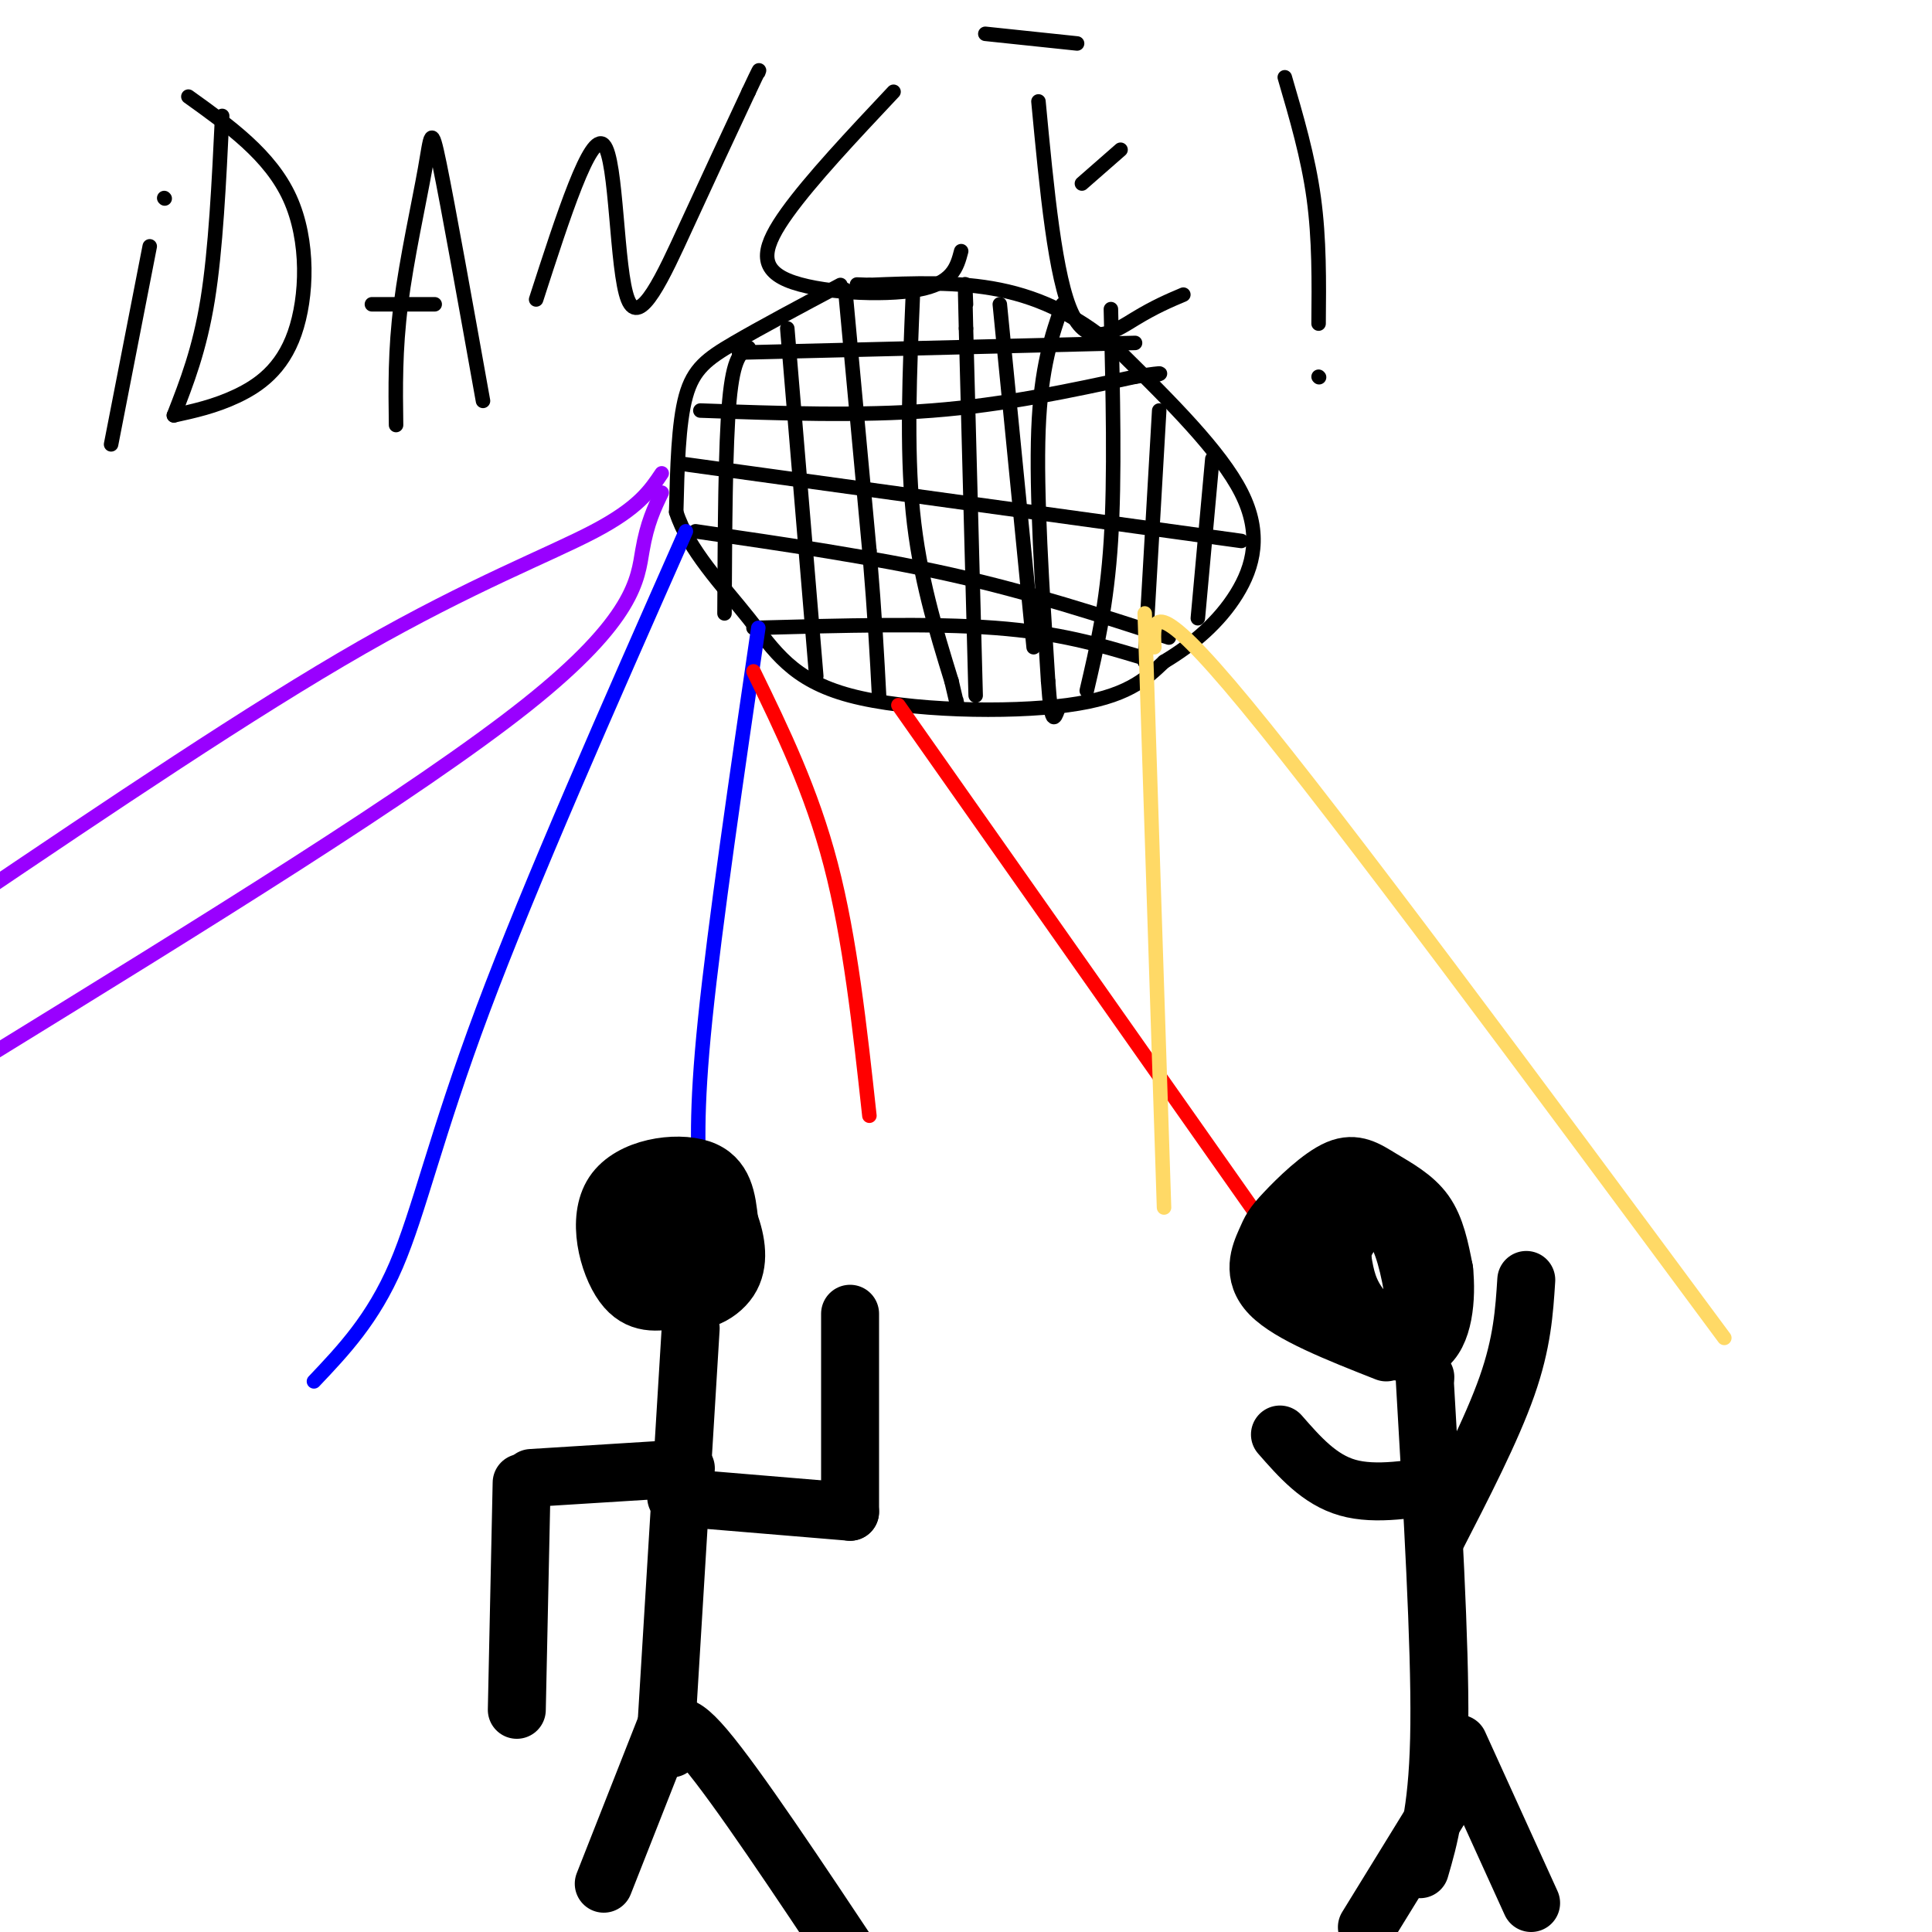 <svg viewBox='0 0 400 400' version='1.1' xmlns='http://www.w3.org/2000/svg' xmlns:xlink='http://www.w3.org/1999/xlink'><g fill='none' stroke='#000000' stroke-width='3' stroke-linecap='round' stroke-linejoin='round'><path d='M174,59c-8.222,4.378 -16.444,8.756 -22,12c-5.556,3.244 -8.444,5.356 -10,11c-1.556,5.644 -1.778,14.822 -2,24'/><path d='M140,106c2.469,7.786 9.641,15.252 15,22c5.359,6.748 8.904,12.778 21,16c12.096,3.222 32.742,3.635 45,2c12.258,-1.635 16.129,-5.317 20,-9'/><path d='M241,137c6.131,-3.655 11.458,-8.292 15,-14c3.542,-5.708 5.298,-12.488 1,-21c-4.298,-8.512 -14.649,-18.756 -25,-29'/><path d='M232,73c-8.244,-7.356 -16.356,-11.244 -25,-13c-8.644,-1.756 -17.822,-1.378 -27,-1'/><path d='M180,59c-4.500,-0.167 -2.250,-0.083 0,0'/><path d='M175,60c0.000,0.000 5.000,54.000 5,54'/><path d='M180,114c1.167,14.000 1.583,22.000 2,30'/><path d='M189,61c-0.667,15.833 -1.333,31.667 0,45c1.333,13.333 4.667,24.167 8,35'/><path d='M197,141c1.500,6.500 1.250,5.250 1,4'/><path d='M202,144c0.000,0.000 -2.000,-76.000 -2,-76'/><path d='M200,68c-0.333,-13.500 -0.167,-9.250 0,-5'/><path d='M207,63c0.000,0.000 7.000,71.000 7,71'/><path d='M225,143c2.083,-8.917 4.167,-17.833 5,-31c0.833,-13.167 0.417,-30.583 0,-48'/><path d='M220,63c-2.250,6.500 -4.500,13.000 -5,26c-0.500,13.000 0.750,32.500 2,52'/><path d='M217,141c0.667,9.667 1.333,7.833 2,6'/><path d='M240,85c0.000,0.000 -3.000,52.000 -3,52'/><path d='M248,128c0.000,0.000 3.000,-33.000 3,-33'/><path d='M163,68c0.000,0.000 6.000,72.000 6,72'/><path d='M155,72c-1.583,0.917 -3.167,1.833 -4,11c-0.833,9.167 -0.917,26.583 -1,44'/><path d='M145,85c16.500,0.583 33.000,1.167 48,0c15.000,-1.167 28.500,-4.083 42,-7'/><path d='M235,78c7.500,-1.167 5.250,-0.583 3,0'/><path d='M141,96c0.000,0.000 116.000,16.000 116,16'/><path d='M144,110c18.333,2.667 36.667,5.333 53,9c16.333,3.667 30.667,8.333 45,13'/><path d='M156,130c18.333,-0.500 36.667,-1.000 50,0c13.333,1.000 21.667,3.500 30,6'/><path d='M153,73c0.000,0.000 82.000,-2.000 82,-2'/></g>
<g fill='none' stroke='#9900ff' stroke-width='3' stroke-linecap='round' stroke-linejoin='round'><path d='M137,98c-2.400,3.578 -4.800,7.156 -14,12c-9.200,4.844 -25.200,10.956 -48,24c-22.800,13.044 -52.400,33.022 -82,53'/><path d='M137,102c-1.511,3.133 -3.022,6.267 -4,12c-0.978,5.733 -1.422,14.067 -24,32c-22.578,17.933 -67.289,45.467 -112,73'/></g>
<g fill='none' stroke='#0000ff' stroke-width='3' stroke-linecap='round' stroke-linejoin='round'><path d='M142,110c-16.111,36.444 -32.222,72.889 -42,99c-9.778,26.111 -13.222,41.889 -18,53c-4.778,11.111 -10.889,17.556 -17,24'/><path d='M157,130c-4.500,30.750 -9.000,61.500 -11,81c-2.000,19.500 -1.500,27.750 -1,36'/></g>
<g fill='none' stroke='#ff0000' stroke-width='3' stroke-linecap='round' stroke-linejoin='round'><path d='M156,139c6.000,12.333 12.000,24.667 16,40c4.000,15.333 6.000,33.667 8,52'/><path d='M186,146c0.000,0.000 83.000,118.000 83,118'/></g>
<g fill='none' stroke='#ffd966' stroke-width='3' stroke-linecap='round' stroke-linejoin='round'><path d='M239,134c-0.333,-5.917 -0.667,-11.833 19,12c19.667,23.833 59.333,77.417 99,131'/><path d='M237,127c0.000,0.000 4.000,123.000 4,123'/></g>
<g fill='none' stroke='#000000' stroke-width='12' stroke-linecap='round' stroke-linejoin='round'><path d='M140,269c-3.923,0.667 -7.845,1.333 -11,-3c-3.155,-4.333 -5.542,-13.667 -2,-19c3.542,-5.333 13.012,-6.667 18,-5c4.988,1.667 5.494,6.333 6,11'/><path d='M151,253c1.500,4.024 2.250,8.583 0,12c-2.250,3.417 -7.500,5.690 -10,3c-2.500,-2.690 -2.250,-10.345 -2,-18'/><path d='M139,250c1.856,-1.997 7.498,2.011 8,5c0.502,2.989 -4.134,4.959 -8,6c-3.866,1.041 -6.962,1.155 -9,0c-2.038,-1.155 -3.019,-3.577 -4,-6'/><path d='M126,255c0.667,-1.000 4.333,-0.500 8,0'/><path d='M143,275c0.000,0.000 -5.000,82.000 -5,82'/><path d='M138,357c0.000,0.000 -13.000,33.000 -13,33'/><path d='M139,362c0.250,-3.833 0.500,-7.667 7,0c6.500,7.667 19.250,26.833 32,46'/><path d='M140,310c0.000,0.000 36.000,3.000 36,3'/><path d='M176,313c0.000,0.000 0.000,-41.000 0,-41'/><path d='M142,304c0.000,0.000 -32.000,2.000 -32,2'/><path d='M108,307c0.000,0.000 -1.000,47.000 -1,47'/><path d='M287,280c-9.984,-3.933 -19.967,-7.866 -24,-12c-4.033,-4.134 -2.115,-8.467 -1,-11c1.115,-2.533 1.429,-3.264 4,-6c2.571,-2.736 7.401,-7.476 11,-9c3.599,-1.524 5.969,0.166 9,2c3.031,1.834 6.723,3.810 9,7c2.277,3.190 3.138,7.595 4,12'/><path d='M299,263c0.570,5.570 -0.006,13.496 -4,16c-3.994,2.504 -11.407,-0.415 -16,-3c-4.593,-2.585 -6.365,-4.837 -8,-8c-1.635,-3.163 -3.132,-7.236 -3,-11c0.132,-3.764 1.895,-7.218 5,-8c3.105,-0.782 7.553,1.109 12,3'/><path d='M285,252c3.008,1.258 4.528,2.904 6,8c1.472,5.096 2.896,13.641 1,16c-1.896,2.359 -7.113,-1.469 -10,-5c-2.887,-3.531 -3.443,-6.766 -4,-10'/><path d='M278,261c-0.333,-2.667 0.833,-4.333 2,-6'/><path d='M295,285c0.000,0.000 0.100,0.100 0.1,0.1'/><path d='M295,286c1.583,27.083 3.167,54.167 3,71c-0.167,16.833 -2.083,23.417 -4,30'/><path d='M299,373c0.000,0.000 -16.000,26.000 -16,26'/><path d='M302,361c0.000,0.000 15.000,33.000 15,33'/><path d='M297,319c5.917,-11.500 11.833,-23.000 15,-32c3.167,-9.000 3.583,-15.500 4,-22'/><path d='M300,307c-7.583,1.333 -15.167,2.667 -21,1c-5.833,-1.667 -9.917,-6.333 -14,-11'/></g>
<g fill='none' stroke='#000000' stroke-width='3' stroke-linecap='round' stroke-linejoin='round'><path d='M46,24c-0.667,13.833 -1.333,27.667 -3,38c-1.667,10.333 -4.333,17.167 -7,24'/><path d='M36,86c4.232,-0.929 8.464,-1.857 13,-4c4.536,-2.143 9.375,-5.500 12,-13c2.625,-7.500 3.036,-19.143 -1,-28c-4.036,-8.857 -12.518,-14.929 -21,-21'/><path d='M82,88c-0.107,-7.720 -0.214,-15.440 1,-25c1.214,-9.560 3.750,-20.958 5,-28c1.250,-7.042 1.214,-9.726 3,-1c1.786,8.726 5.393,28.863 9,49'/><path d='M77,63c0.000,0.000 13.000,0.000 13,0'/><path d='M111,62c5.631,-17.423 11.262,-34.845 14,-32c2.738,2.845 2.583,25.958 5,32c2.417,6.042 7.405,-4.988 12,-15c4.595,-10.012 8.798,-19.006 13,-28'/><path d='M155,19c2.500,-5.333 2.250,-4.667 2,-4'/><path d='M185,19c-8.548,9.089 -17.095,18.179 -22,25c-4.905,6.821 -6.167,11.375 0,14c6.167,2.625 19.762,3.321 27,2c7.238,-1.321 8.119,-4.661 9,-8'/><path d='M215,21c1.733,18.356 3.467,36.711 7,44c3.533,7.289 8.867,3.511 13,1c4.133,-2.511 7.067,-3.756 10,-5'/><path d='M224,38c0.000,0.000 8.000,-7.000 8,-7'/><path d='M204,7c0.000,0.000 19.000,2.000 19,2'/><path d='M266,16c2.417,8.250 4.833,16.500 6,25c1.167,8.500 1.083,17.250 1,26'/><path d='M273,78c0.000,0.000 0.100,0.100 0.1,0.1'/><path d='M31,51c0.000,0.000 -8.000,41.000 -8,41'/><path d='M34,41c0.000,0.000 0.100,0.100 0.1,0.1'/></g>
</svg>